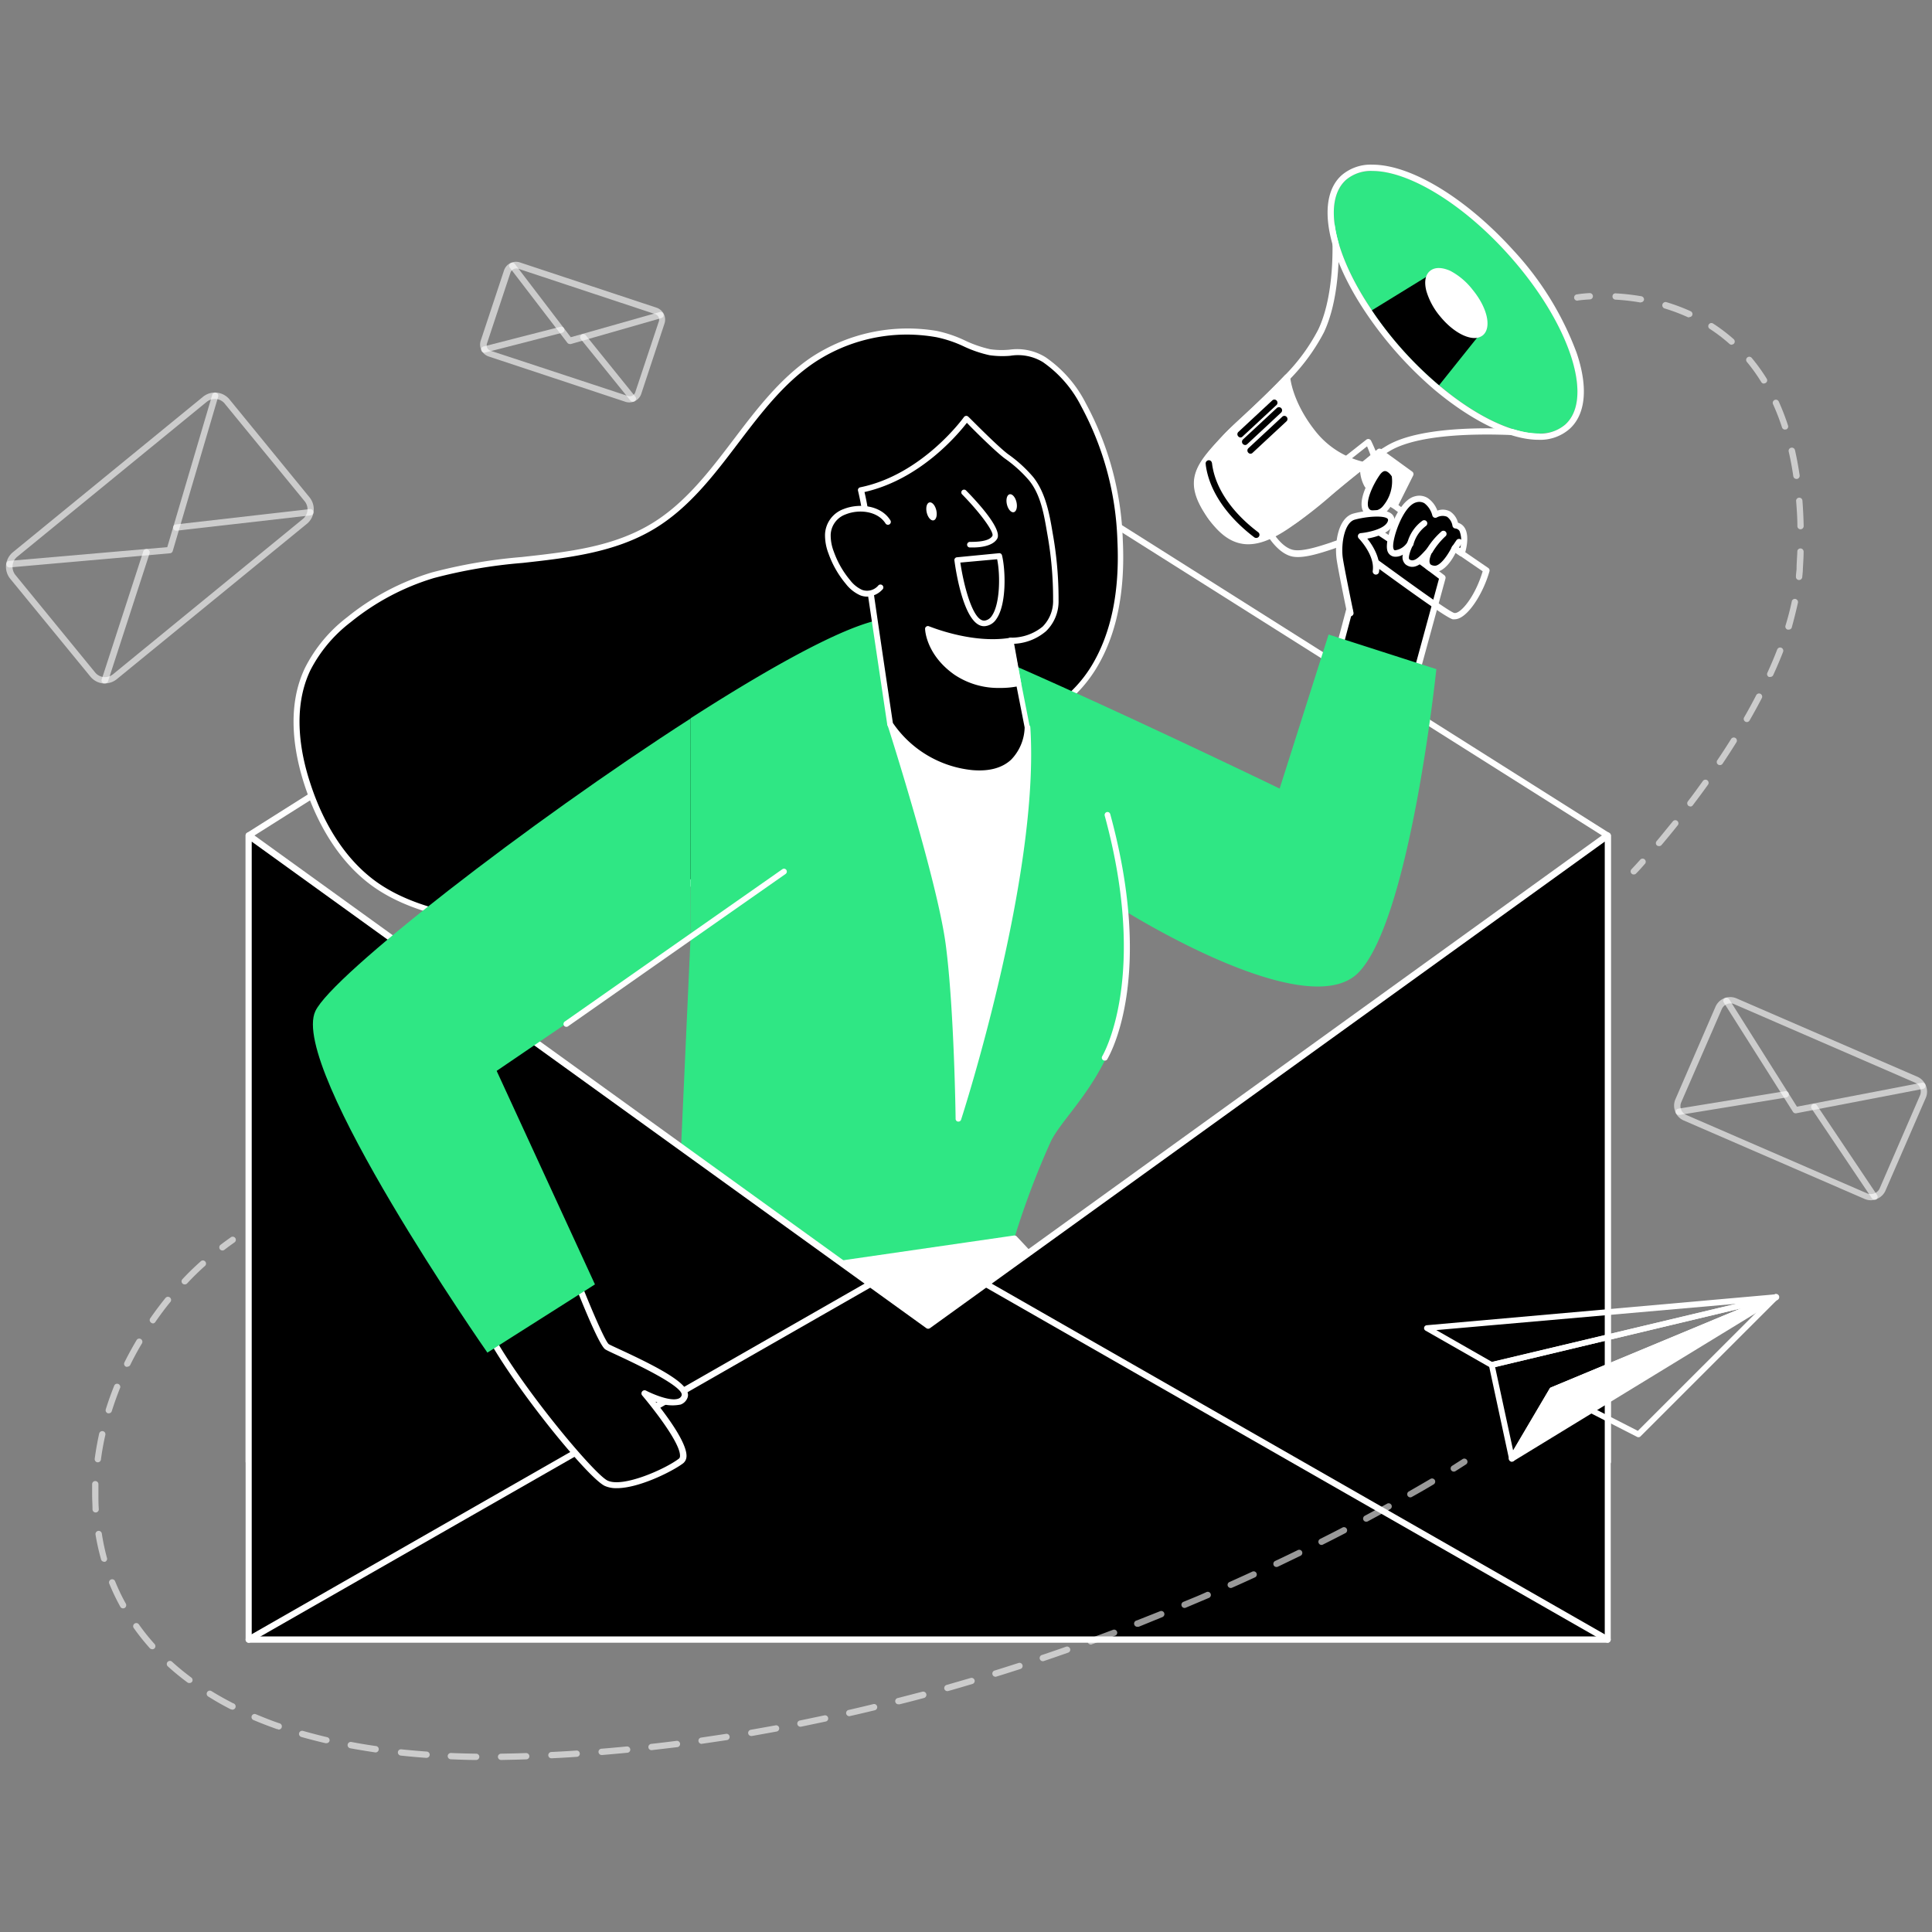 <svg width="296" height="296" fill="none" xmlns="http://www.w3.org/2000/svg"><rect width="100%" height="100%" fill="#808080" stroke="none"/><path d="M246.297 224.435H38.113a.484.484 0 0 1-.482-.482v-95.954a.466.466 0 0 1 .222-.405l104.092-65.728a.49.49 0 0 1 .511 0l104.13 65.776a.465.465 0 0 1 .231.405v95.954a.48.48 0 0 1-.52.434Zm-207.73-.964h207.296v-95.203L142.205 62.83 38.566 128.268v95.203Z" fill="#fff"/><path d="M167.563 102.168c3.461-5.717 4.339-12.669 4.02-19.34a47.126 47.126 0 0 0-5.621-20.875 18.847 18.847 0 0 0-6.016-6.904c-3.124-1.928-5.255-.626-8.311-1.147-2.584-.443-5.284-2.285-8.148-2.757a26.456 26.456 0 0 0-18.994 3.972c-9.796 6.624-14.318 19.283-24.441 25.435-9.922 5.997-22.62 4.194-33.746 7.51a37.603 37.603 0 0 0-12.882 6.808 22.472 22.472 0 0 0-6.305 7.53c-2.613 5.457-1.929 11.956 0 17.712 1.928 5.92 5.187 11.57 10.24 15.243 4.232 3.057 9.429 4.464 14.568 5.39 6.99 1.263 14.23 1.735 21.211.222a30.914 30.914 0 0 0 13.952-6.788c1.716-1.533 2.661-3.625 4.262-5.149 2.208-2.092 5.65-3.374 8.234-4.975 4.04-2.516 8.089-5.197 12.698-6.392 11.705-3.047 28.221-3.876 35.279-15.495Z" fill="#000"/><path d="M83.815 142.394a67.62 67.62 0 0 1-11.994-1.177c-4.455-.8-10.153-2.15-14.752-5.457-4.6-3.307-8.176-8.677-10.394-15.427-1.581-4.82-2.892-11.926.068-18.039a22.55 22.55 0 0 1 6.421-7.714 37.98 37.98 0 0 1 13.026-6.884 78.817 78.817 0 0 1 13.72-2.352c7.193-.791 13.99-1.543 19.91-5.12 5.168-3.124 8.938-8.1 12.592-12.91 3.462-4.56 7.048-9.276 11.831-12.534a26.89 26.89 0 0 1 19.283-4.079c1.535.325 3.025.836 4.435 1.523 1.201.562 2.458.992 3.751 1.283.977.137 1.967.16 2.95.067a8.253 8.253 0 0 1 5.515 1.148 18.981 18.981 0 0 1 6.171 7.048 47.252 47.252 0 0 1 5.679 21.077c.376 7.906-.964 14.462-4.088 19.582-5.785 9.468-17.625 11.888-28.096 14.028-2.642.54-5.13 1.042-7.453 1.649-4.156 1.07-7.916 3.423-11.57 5.698l-.964.627a58.076 58.076 0 0 1-2.941 1.62 22.804 22.804 0 0 0-5.216 3.307 16.463 16.463 0 0 0-1.929 2.381 16.1 16.1 0 0 1-2.333 2.777 31.17 31.17 0 0 1-14.212 6.962c-3.094.645-6.25.952-9.41.916Zm55.276-91.134a25.638 25.638 0 0 0-14.347 4.3c-4.676 3.153-8.205 7.81-11.628 12.313-3.702 4.879-7.53 9.93-12.843 13.132-6.084 3.683-13.295 4.474-20.247 5.245a77.215 77.215 0 0 0-13.556 2.314 37.178 37.178 0 0 0-12.727 6.75 21.81 21.81 0 0 0-6.19 7.375c-2.796 5.843-1.553 12.679 0 17.355 2.16 6.643 5.64 11.83 10.066 15.022 4.425 3.191 10.037 4.531 14.395 5.322 8.118 1.456 14.983 1.533 21.009.222a30.286 30.286 0 0 0 13.807-6.749 15.495 15.495 0 0 0 2.208-2.633 16.893 16.893 0 0 1 2.053-2.506 23.475 23.475 0 0 1 5.419-3.452c1.032-.53 1.996-1.032 2.892-1.581l1.022-.637c3.693-2.304 7.511-4.695 11.802-5.785 2.353-.607 4.821-1.118 7.492-1.658 10.307-2.092 21.973-4.474 27.527-13.614 2.988-4.937 4.319-11.358 3.953-19.09a46.281 46.281 0 0 0-5.564-20.682 18.238 18.238 0 0 0-5.862-6.75 7.317 7.317 0 0 0-5.004-.963c-1.051.089-2.108.06-3.153-.087a18.426 18.426 0 0 1-3.933-1.34 18.628 18.628 0 0 0-4.204-1.418 26.148 26.148 0 0 0-4.387-.405Z" fill="#fff"/><path d="m206.901 92.72-5.072 19.09 12.216 2.179 6.962-25.502s-10.857-8.311-12.535-8.37c-1.677-.057-1.571 12.603-1.571 12.603Z" fill="#000"/><path d="M214.045 114.471h-.086l-12.197-2.15a.468.468 0 0 1-.322-.214.465.465 0 0 1-.054-.384l5.033-19.003c0-2.044 0-11.416 1.427-12.795a.824.824 0 0 1 .636-.26c1.726.057 10.963 7.067 12.804 8.465a.49.49 0 0 1 .174.511l-6.971 25.502a.473.473 0 0 1-.444.328Zm-11.57-3.018 11.243 1.987 6.749-24.77c-5.216-3.972-11.059-8.041-11.985-8.07-.684.511-1.109 6.75-1.07 12.149a.525.525 0 0 1 0 .125l-4.937 18.579Z" fill="#fff"/><path d="M222.868 94.88c-.1.009-.2.009-.299 0-.868-.213-5.419-3.443-12.988-8.967-1.706-1.254-3.191-2.324-3.374-2.44-.184-.115-1.157.347-1.929.617-2.015.666-4.772 1.581-6.45 1.138-2.68-.713-4.454-4.6-4.532-4.763a.462.462 0 0 1 .135-.569l15.9-12.534a.498.498 0 0 1 .385-.096.522.522 0 0 1 .328.221 26.138 26.138 0 0 1 1.928 5.37c.29 1.3.737 2.56 1.331 3.751.636.704 9.14 6.605 14.704 10.404a.465.465 0 0 1 .192.52c-.993 3.51-3.451 7.347-5.331 7.347Zm-16.594-12.37a.798.798 0 0 1 .395.086c.203.106 1.215.848 3.481 2.497 3.857 2.786 11.734 8.572 12.64 8.813.907.24 3.201-2.42 4.368-6.383-2.343-1.591-13.72-9.382-14.588-10.355-.492-.54-.906-1.929-1.552-4.127a33.956 33.956 0 0 0-1.572-4.657l-15.147 11.985c.473.906 1.929 3.403 3.732 3.856 1.407.367 4.117-.53 5.9-1.118a9.276 9.276 0 0 1 2.343-.598Z" fill="#fff"/><path d="M208.877 71.248a5.18 5.18 0 0 0 .55 2.96c.781 1.398 4.242 3.258 4.242 3.258l2.411-4.82-4.725-3.414-2.478 2.016Z" fill="#fff"/><path d="M213.669 77.948a.442.442 0 0 1-.221-.057c-.376-.193-3.616-1.977-4.436-3.452a5.663 5.663 0 0 1-.607-3.259.463.463 0 0 1 .164-.299l2.478-2.044a.481.481 0 0 1 .598 0l4.714 3.413a.48.48 0 0 1 .155.598l-2.411 4.82a.47.47 0 0 1-.289.242.374.374 0 0 1-.145.038Zm-4.329-6.44a4.674 4.674 0 0 0 .511 2.468c.502.964 2.497 2.189 3.616 2.835l1.996-4.03-4.088-2.96-2.035 1.687Z" fill="#fff"/><path d="M223.996 84.765s1.263-3.982-.965-4.261a2.045 2.045 0 0 0-2.089-1.926 2.046 2.046 0 0 0-.996.286s-.713-2.96-3.047-2.362c-2.333.598-4.184 6.18-3.856 7.588.327 1.408 2.14.55 3.056-.771 0 0-1.186 2.198-.395 2.777 1.157.848 2.372-.656 3.355-1.755 0 0-1.456 2.574.685 2.806 1.648.183 3.181-3.144 3.181-3.144l1.071.762Z" fill="#000"/><path d="M219.83 87.638h-.183a1.6 1.6 0 0 1-1.6-1.59c-.801.703-1.726 1.147-2.681.443a1.487 1.487 0 0 1-.434-1.514c-.416.261-.911.367-1.398.3a1.269 1.269 0 0 1-1.012-1.071c-.357-1.63 1.562-7.472 4.223-8.157a2.48 2.48 0 0 1 1.986.25 3.95 3.95 0 0 1 1.485 1.93 2.43 2.43 0 0 1 1.928.115 2.89 2.89 0 0 1 1.234 1.745c.42.121.78.392 1.013.762.858 1.34.116 3.78 0 4.059a.462.462 0 0 1-.299.308.493.493 0 0 1-.434-.058l-.656-.453c-.462.984-1.696 2.931-3.172 2.931Zm-.819-3.78a.453.453 0 0 1 .289.097.492.492 0 0 1 .135.627c-.212.376-.578 1.302-.347 1.755 0 .067.135.28.665.337.964.106 2.237-1.928 2.69-2.892a.489.489 0 0 1 .519-.274c.07.011.137.04.195.08l.54.377a4.061 4.061 0 0 0-.087-2.613.878.878 0 0 0-.665-.386.489.489 0 0 1-.415-.414 2.115 2.115 0 0 0-.829-1.379 1.823 1.823 0 0 0-1.591.116.494.494 0 0 1-.405 0 .505.505 0 0 1-.26-.319 3.396 3.396 0 0 0-1.215-1.87 1.564 1.564 0 0 0-1.244-.135c-2.054.52-3.779 5.785-3.519 7.01.067.299.193.327.26.337a2.65 2.65 0 0 0 1.929-1.282.48.48 0 0 1 .645-.135.491.491 0 0 1 .174.636c-.492.964-.762 2.005-.54 2.17.675.491 1.475-.3 2.517-1.456l.202-.232a.488.488 0 0 1 .357-.154Z" fill="#fff"/><path d="M213.689 72.82s-1.321-2.296-2.71-.28c-1.388 2.015-3.056 5.784-.742 6.19 2.314.404 4.049-3.915 3.452-5.91Z" fill="#000"/><path d="M210.536 79.221c-.125.01-.251.01-.376 0a1.735 1.735 0 0 1-1.389-1.041c-.675-1.61.82-4.474 1.813-5.9a1.994 1.994 0 0 1 1.678-1.042c1.06.048 1.764 1.224 1.841 1.35l.048.106a6.737 6.737 0 0 1-1.494 5.447 2.903 2.903 0 0 1-2.121 1.08Zm1.658-7.048c-.318 0-.627.338-.819.617-1.167 1.688-2.122 4.011-1.717 4.985a.783.783 0 0 0 .656.463 1.866 1.866 0 0 0 1.62-.762 5.85 5.85 0 0 0 1.301-4.483c-.154-.251-.588-.8-1.022-.82h-.019Z" fill="#fff"/><path d="M206.891 94.012s-1.523-7.28-1.668-8.582c-.241-2.208.28-5.66 2.218-6.2s6.373-1.05 5.64.897c-.665 1.775-4.551 2.112-4.551 2.112s2.681 2.7 2.276 5.39" fill="#000"/><path d="M206.891 94.494a.48.48 0 0 1-.472-.376c-.058-.3-1.524-7.328-1.668-8.678-.251-2.256.231-6.064 2.564-6.75 1.215-.337 4.927-1.03 6.017.155a1.256 1.256 0 0 1 .202 1.37c-.549 1.484-2.767 2.072-4.049 2.304.81 1.022 2.111 3.037 1.793 5.1a.477.477 0 0 1-.192.32.494.494 0 0 1-.362.09.484.484 0 0 1-.401-.364.506.506 0 0 1-.009-.19c.366-2.42-2.111-4.956-2.131-4.976a.503.503 0 0 1-.115-.511.479.479 0 0 1 .414-.308c.964-.087 3.683-.579 4.136-1.803.106-.26 0-.338 0-.376-.511-.569-3.181-.395-5.052.115-1.571.434-2.092 3.578-1.861 5.68.145 1.263 1.649 8.475 1.659 8.542a.482.482 0 0 1-.067.365.474.474 0 0 1-.309.204l-.097.087ZM191.291 82.779a6.75 6.75 0 0 1-1.543-.164 8.235 8.235 0 0 1-5.206-4.088c-3.114-5.052-1.196-7.492 2.757-11.734.83-.887 2.025-2.005 3.414-3.288 1.928-1.793 4.097-3.856 6.132-5.997a29.015 29.015 0 0 0 5.119-7.01c2.893-6.074 2.093-15.523 2.083-15.619a.489.489 0 0 1 .572-.52.47.47 0 0 1 .257.144L235.73 66.07a.488.488 0 0 1 .086.54.487.487 0 0 1-.482.28c-.164 0-15.986-1.534-22.33 2.16a41.295 41.295 0 0 0-4.666 3.239 136.098 136.098 0 0 0-4.233 3.49 65.523 65.523 0 0 1-5.303 4.223c-2.796 1.851-5.303 2.777-7.511 2.777Zm13.797-46.685c.116 2.892.106 9.815-2.246 14.82a30.309 30.309 0 0 1-5.294 7.25c-2.053 2.208-4.242 4.242-6.18 6.045-1.369 1.273-2.565 2.382-3.365 3.24-3.856 4.097-5.399 6.103-2.642 10.606a7.376 7.376 0 0 0 4.59 3.663c2.295.502 5.081-.337 8.292-2.487a62.14 62.14 0 0 0 5.216-4.146c1.379-1.157 2.796-2.362 4.261-3.51a42.685 42.685 0 0 1 4.821-3.326c5.583-3.25 17.616-2.69 21.607-2.391l-29.06-29.764Z" fill="#fff"/><path d="M208.877 71.248c-3.557 2.786-7.858 6.479-10.364 8.35-5.728 4.28-9.353 4.733-13.094-.56-3.857-5.438-1.677-7.713 2.237-11.917 1.928-2.073 6.016-5.496 9.536-9.285 0 0 .221 3.943 4.146 8.755a13.67 13.67 0 0 0 7.539 4.657Z" fill="#fff"/><path d="M191.252 83.386a5.329 5.329 0 0 1-.887-.067c-1.928-.299-3.625-1.572-5.341-4.001-4.059-5.737-1.687-8.273 2.227-12.477.877-.964 2.073-2.053 3.461-3.336 1.929-1.793 4.098-3.856 6.133-5.997a.46.46 0 0 1 .511-.125.48.48 0 0 1 .318.424s.279 3.857 4.04 8.475a13.304 13.304 0 0 0 7.25 4.493.5.5 0 0 1 .386.357.533.533 0 0 1-.018.274.528.528 0 0 1-.156.227c-1.639 1.282-3.423 2.748-5.158 4.165-1.986 1.63-3.857 3.172-5.216 4.185-3.076 2.323-5.486 3.403-7.55 3.403Zm5.612-24.5c-1.842 1.93-3.77 3.723-5.496 5.323-1.369 1.273-2.565 2.382-3.365 3.24-3.857 4.155-5.785 6.209-2.189 11.31 1.553 2.198 3.047 3.345 4.696 3.605 1.996.309 4.368-.655 7.713-3.153 1.34-.964 3.211-2.535 5.188-4.155a377.339 377.339 0 0 1 4.396-3.577 14.326 14.326 0 0 1-6.845-4.59 19.273 19.273 0 0 1-4.098-8.002Z" fill="#fff"/><path d="M239.818 65.048c-3.597 3.23-11.57.54-19.332-6.026a55.582 55.582 0 0 1-5.592-5.438 55.842 55.842 0 0 1-4.705-6.045c-5.785-8.504-7.588-16.738-3.963-19.988 4.474-4.02 15.639 1.11 24.924 11.464 9.285 10.356 13.161 22.003 8.668 26.033Z" fill="#2FE784"/><path d="M210.266 26.192c5.467 0 13.72 4.879 20.855 12.833 9.294 10.355 13.19 22.002 8.677 26.033a5.908 5.908 0 0 1-4.068 1.369c-4.079 0-9.7-2.71-15.263-7.396a55.572 55.572 0 0 1-5.592-5.437 55.755 55.755 0 0 1-4.686-6.055c-5.785-8.504-7.588-16.738-3.963-19.988a5.92 5.92 0 0 1 4.04-1.36Zm0-.964a6.826 6.826 0 0 0-4.715 1.62c-3.924 3.519-2.391 12.052 3.809 21.211a58.526 58.526 0 0 0 10.47 11.705c5.785 4.821 11.57 7.617 15.88 7.617a6.829 6.829 0 0 0 4.754-1.658c2.478-2.218 2.892-6.364 1.089-11.667a47.235 47.235 0 0 0-9.709-15.725c-7.193-7.945-15.639-13.103-21.578-13.103Z" fill="#fff"/><path d="m226.898 51-6.412 8.022a55.56 55.56 0 0 1-5.592-5.438 55.841 55.841 0 0 1-4.705-6.045l9.275-5.699 7.434 9.16Z" fill="#000"/><path d="M226.908 51.014c1.173-.964.447-3.786-1.622-6.304-2.068-2.519-4.696-3.779-5.868-2.816-1.173.964-.447 3.786 1.622 6.304 2.068 2.518 4.696 3.779 5.868 2.816Z" fill="#fff"/><path d="M225.914 51.79c-1.513 0-3.557-1.224-5.264-3.306a10.759 10.759 0 0 1-2.121-3.915c-.357-1.388-.155-2.478.569-3.066.723-.588 1.822-.579 3.114 0a10.601 10.601 0 0 1 3.403 2.883c2.276 2.767 2.96 5.833 1.562 6.99a2.031 2.031 0 0 1-1.263.415Zm-5.505-9.757a1.081 1.081 0 0 0-.704.212c-.405.338-.492 1.1-.241 2.083a9.64 9.64 0 0 0 1.928 3.548c2.025 2.468 4.358 3.433 5.188 2.748.829-.685.337-3.163-1.688-5.63a9.79 9.79 0 0 0-3.133-2.585 3.378 3.378 0 0 0-1.35-.376ZM219.011 84.823a.452.452 0 0 1-.241-.067.464.464 0 0 1-.226-.292.474.474 0 0 1 .052-.364 11.647 11.647 0 0 1 2.199-2.632.475.475 0 0 1 .364-.15.477.477 0 0 1 .355.17.48.48 0 0 1 .038.568.483.483 0 0 1-.14.145 11.274 11.274 0 0 0-1.929 2.39.489.489 0 0 1-.472.232ZM216.051 83.801h-.077a.489.489 0 0 1-.306-.207.48.48 0 0 1-.07-.362 6.137 6.137 0 0 1 2.304-3.432.48.48 0 0 1 .767.454.487.487 0 0 1-.188.317 5.236 5.236 0 0 0-1.929 2.844.495.495 0 0 1-.501.386ZM222.877 84.486a.48.48 0 0 1-.463-.59.477.477 0 0 1 .077-.172l.656-.964a.501.501 0 0 1 .675-.116.494.494 0 0 1 .116.675l-.666.964a.456.456 0 0 1-.395.203Z" fill="#fff"/><path d="M192.448 82.413a.473.473 0 0 1-.289-.097c-4.262-3.24-6.904-7.173-7.424-11.069v-.106a.48.48 0 0 1 .212-.55.468.468 0 0 1 .538.015.485.485 0 0 1 .127.14c.057.118.09.246.096.376.492 3.645 2.989 7.347 7.058 10.423a.48.48 0 0 1-.299.868h-.019ZM190.066 67.025a.462.462 0 0 1-.347-.164.482.482 0 0 1-.141-.338.478.478 0 0 1 .141-.337l5.188-4.821a.46.46 0 0 1 .521-.108c.058.025.11.062.154.108a.478.478 0 0 1 .104.52.478.478 0 0 1-.104.155l-5.188 4.82a.45.45 0 0 1-.328.165ZM190.78 68.181a.522.522 0 0 1-.357-.154.49.49 0 0 1 0-.684l5.187-4.821a.485.485 0 0 1 .675 0 .48.48 0 0 1 0 .684l-5.177 4.821a.512.512 0 0 1-.328.154ZM191.6 69.512a.444.444 0 0 1-.348-.154.478.478 0 0 1 0-.675l5.188-4.821a.46.46 0 0 1 .521-.108c.058.025.11.062.154.108a.478.478 0 0 1 .104.52.478.478 0 0 1-.104.155l-5.188 4.82a.452.452 0 0 1-.327.155Z" fill="#000"/><path d="m105.788 143.878-2.42 53.435s33.023.395 52.017-7.54a125.052 125.052 0 0 1 5.631-14.935c2.786-5.631 14.752-13.932 10.992-35.491 0 0 28.192 17.837 36.137 9.642 7.944-8.196 11.917-46.473 11.917-46.473l-16.507-5.303-7.501 23.603s-47.572-23.015-58.66-25.927c-4.117-1.08-16.912 5.727-31.577 15.147" fill="#2FE784"/><path d="M136.372 110.913s7.646 23.758 8.957 33.814c1.311 10.056 1.504 26.678 1.504 26.678s12.1-37.062 10.606-59.952l-21.067-.54Z" fill="#fff"/><path d="M146.833 171.839h-.058a.42.42 0 0 1-.366-.414c0-.164-.212-16.719-1.504-26.631-1.292-9.911-8.861-33.504-8.938-33.746a.42.42 0 0 1-.012-.199.415.415 0 0 1 .079-.184.415.415 0 0 1 .153-.129.425.425 0 0 1 .195-.047l21.057.54a.416.416 0 0 1 .415.396c1.494 22.706-10.491 59.778-10.606 60.115a.426.426 0 0 1-.415.299Zm-9.873-60.482c1.167 3.683 7.607 24.201 8.793 33.312.964 7.578 1.34 19.004 1.456 24.104 2.632-8.677 10.943-37.766 9.825-56.886l-20.074-.53ZM97.853 225.678h91.124l-33.563-35.905-52.017 7.54s-6.228 14.096-5.64 23.988c.038 1.167.067 2.661.096 4.377Z" fill="#fff"/><path d="M188.977 226.161H97.853a.467.467 0 0 1-.482-.473c0-1.62-.058-3.172-.125-4.358-.588-9.902 5.419-23.632 5.679-24.22a.494.494 0 0 1 .366-.279l52.065-7.54a.504.504 0 0 1 .425.154l33.562 35.906a.477.477 0 0 1 .088.522.48.48 0 0 1-.444.288h-.01Zm-90.632-.965h89.514l-32.628-34.912-51.506 7.462c-.819 1.929-6.036 14.569-5.496 23.526.049 1.09.116 2.468.116 3.924Z" fill="#fff"/><path d="m154.816 98.138 2.613 13.315s.068 7.714-8.475 6.971a17.043 17.043 0 0 1-12.582-7.511l-3.461-23.255a42.086 42.086 0 0 0-1.023-12.621c9.825-2.035 16.17-10.934 16.17-10.934s4.348 4.435 6.122 5.785a20.256 20.256 0 0 1 3.857 3.442c1.861 2.305 2.41 5.525 2.892 8.37.607 3.375.907 6.799.897 10.229-.154 6.508-7.01 6.21-7.01 6.21Z" fill="#000"/><path d="M150.063 118.916h-1.147a17.351 17.351 0 0 1-12.92-7.713.573.573 0 0 1-.058-.164s-3.452-23.14-3.461-23.256a5.832 5.832 0 0 1 0-1.167 39.144 39.144 0 0 0-1.022-11.435.392.392 0 0 1 .057-.328.449.449 0 0 1 .28-.192c9.536-1.929 15.832-10.674 15.89-10.76a.444.444 0 0 1 .327-.184.416.416 0 0 1 .348.135c.048 0 4.348 4.426 6.083 5.727a20.71 20.71 0 0 1 3.857 3.51c1.928 2.43 2.517 5.785 2.979 8.572.614 3.4.917 6.85.907 10.306a6.358 6.358 0 0 1-1.929 4.744 8.096 8.096 0 0 1-4.984 1.928l2.516 12.795a8.12 8.12 0 0 1-2.352 5.669 7.717 7.717 0 0 1-5.371 1.813Zm-13.267-8.157a16.753 16.753 0 0 0 12.197 7.231c2.545.213 4.531-.318 5.91-1.59a7.352 7.352 0 0 0 2.083-4.947l-2.603-13.228a.49.49 0 0 1 .096-.376.413.413 0 0 1 .357-.154 7.53 7.53 0 0 0 4.898-1.688 5.567 5.567 0 0 0 1.61-4.107 56.202 56.202 0 0 0-.897-10.153c-.472-2.767-.964-5.92-2.796-8.157a20.125 20.125 0 0 0-3.731-3.365c-1.504-1.128-4.734-4.348-5.785-5.447-1.379 1.784-7.154 8.677-15.687 10.606a39.144 39.144 0 0 1 .964 11.232 5.97 5.97 0 0 0 0 .965s-.039.24 3.384 23.178Z" fill="#fff"/><path d="M155.983 104.695s-5.361 1.263-9.526-1.678-4.339-6.672-4.339-6.672 6.595 2.806 12.698 1.793l1.167 6.557Z" fill="#fff"/><path d="M153.177 105.398a12.039 12.039 0 0 1-6.961-2.034c-4.29-3.027-4.483-6.788-4.483-7a.396.396 0 0 1 .183-.366.404.404 0 0 1 .405-.048c.067 0 6.566 2.748 12.467 1.764a.423.423 0 0 1 .482.347l1.176 6.556a.427.427 0 0 1-.328.492c-.966.206-1.953.303-2.941.289Zm-10.48-8.388a9.702 9.702 0 0 0 4.04 5.66c3.326 2.352 7.511 1.928 8.793 1.687l-1.022-5.737c-4.966.685-10.018-.935-11.811-1.61Z" fill="#fff"/><path d="M147.701 75.432s5.505 5.592 4.695 6.894c-.81 1.301-3.798 1.118-3.798 1.118" fill="#000"/><path d="M149.06 83.878h-.491a.426.426 0 0 1-.252-.748.434.434 0 0 1 .309-.11c.762 0 2.893 0 3.414-.906.327-.54-1.832-3.52-4.638-6.374a.43.43 0 0 1 .005-.602.427.427 0 0 1 .602.005c1.726 1.754 5.641 5.987 4.754 7.424-.733 1.167-2.748 1.311-3.703 1.311ZM155.317 78.473c.404-.093.591-.783.416-1.54-.175-.758-.645-1.297-1.05-1.203-.405.093-.591.783-.416 1.54.175.758.645 1.297 1.05 1.203ZM143.033 79.721c.405-.093.591-.783.416-1.54-.175-.758-.645-1.296-1.05-1.203-.405.094-.591.784-.416 1.541.175.758.645 1.296 1.05 1.202Z" fill="#fff"/><path d="M136.063 79.983c-1.34-2.17-4.473-2.468-6.662-1.591a3.854 3.854 0 0 0-2.555 3.49 7.176 7.176 0 0 0 .501 2.767 14.568 14.568 0 0 0 2.584 4.522 5.209 5.209 0 0 0 2.015 1.62 2.673 2.673 0 0 0 2.893-.752" fill="#000"/><path d="M132.853 91.408c-.363 0-.723-.069-1.061-.202a5.78 5.78 0 0 1-2.198-1.745 15.125 15.125 0 0 1-2.661-4.657 7.73 7.73 0 0 1-.531-2.95 4.305 4.305 0 0 1 2.835-3.857c2.41-.964 5.785-.579 7.202 1.764a.44.44 0 0 1 .028.319.44.44 0 0 1-.508.313.447.447 0 0 1-.272-.169c-1.205-1.928-4.049-2.246-6.122-1.417a3.454 3.454 0 0 0-2.295 3.095c-.013.89.148 1.774.473 2.603a14.181 14.181 0 0 0 2.506 4.387 4.819 4.819 0 0 0 1.842 1.485 2.257 2.257 0 0 0 2.449-.646.438.438 0 0 1 .321-.175.445.445 0 0 1 .426.648.462.462 0 0 1-.12.144 3.314 3.314 0 0 1-2.314 1.06Z" fill="#fff"/><path d="m153.1 85.18-6.45.626s1.34 9.97 4.242 9.7c2.902-.27 2.912-7.472 2.208-10.326Z" fill="#000"/><path d="M150.767 95.94c-3.037 0-4.32-8.37-4.541-10.076a.372.372 0 0 1 .086-.318.39.39 0 0 1 .29-.164l6.46-.627a.423.423 0 0 1 .453.319c.549 2.217.733 7.53-.868 9.776a2.349 2.349 0 0 1-1.716 1.08l-.164.01Zm-3.635-9.748c.54 3.645 1.928 8.89 3.635 8.89h.087a1.54 1.54 0 0 0 1.099-.723c1.263-1.784 1.321-6.248.819-8.678l-5.64.511ZM169.24 162.487a.43.43 0 0 1-.379-.225.44.44 0 0 1-.054-.222.443.443 0 0 1 .067-.218c.068-.126 7.154-12.043.376-36.861a.455.455 0 0 1 .309-.54.429.429 0 0 1 .335.041.448.448 0 0 1 .205.268c6.893 25.223-.174 37.063-.483 37.603a.417.417 0 0 1-.376.154Z" fill="#fff"/><path d="m38.113 127.999 104.092 75.099 104.092-75.099V251.2H38.113V127.999Z" fill="#000"/><path d="M246.297 251.682H38.113a.484.484 0 0 1-.482-.482V127.999a.466.466 0 0 1 .26-.425.473.473 0 0 1 .502 0l103.812 74.887 103.803-74.887a.472.472 0 0 1 .501 0 .47.47 0 0 1 .27.425V251.2a.494.494 0 0 1-.482.482Zm-207.73-.964h207.296V128.943l-103.378 74.54a.479.479 0 0 1-.569 0l-103.35-74.54v121.775Z" fill="#fff"/><path d="M38.113 251.682a.486.486 0 0 1-.424-.25.493.493 0 0 1 .183-.656l95.241-54.485a.481.481 0 0 1 .656.183.481.481 0 0 1 .052.364.479.479 0 0 1-.226.292l-95.25 54.485a.496.496 0 0 1-.232.067ZM246.297 251.682a.535.535 0 0 1-.241-.067l-95.241-54.486a.48.48 0 0 1 .108-.879.493.493 0 0 1 .365.041l95.24 54.485a.481.481 0 0 1 .183.655.466.466 0 0 1-.414.251Z" fill="#fff"/><path d="M87.74 194.69s4.213 10.972 5.206 11.57c.993.598 12.727 5.4 11.888 7.646-.839 2.247-6.123-.492-6.123-.492s7.608 8.803 5.602 10.356c-2.005 1.552-8.754 4.705-11.464 3.422-2.709-1.282-16.217-18.02-19.08-25.29" fill="#000"/><path d="M94.488 228.002a4.315 4.315 0 0 1-1.832-.347c-2.892-1.379-16.487-18.319-19.331-25.55a.488.488 0 0 1 .28-.627.477.477 0 0 1 .37.01.488.488 0 0 1 .256.27c2.893 7.414 16.487 23.911 18.83 25.068s8.929-1.774 10.973-3.365a.454.454 0 0 0 .144-.318c.183-1.929-4.146-7.395-5.785-9.343a.483.483 0 0 1 .265-.787.484.484 0 0 1 .323.045c.965.501 3.722 1.697 4.956 1.224a.783.783 0 0 0 .492-.482c.231-.627-1.292-2.198-9.883-6.18-1.041-.482-1.59-.743-1.813-.887-1.04-.666-4.396-9.227-5.399-11.831a.482.482 0 1 1 .897-.347c2.005 5.216 4.435 10.895 5.033 11.377.164.106.868.434 1.687.81 6.923 3.201 11.069 5.564 10.384 7.395a1.765 1.765 0 0 1-1.051 1.051c-1.3.266-2.651.11-3.856-.443 1.86 2.324 4.936 6.498 4.743 8.485a1.395 1.395 0 0 1-.511.964c-1.591 1.205-6.72 3.808-10.172 3.808Z" fill="#fff"/><path d="M105.817 110.075c-24.798 15.928-54.957 39.367-57.503 44.843-4.069 8.678 26.36 52.316 26.36 52.316l16.478-10.452-15.06-32.714 29.696-20.199" fill="#2FE784"/><path d="M86.775 157.319a.434.434 0 0 1-.437-.513.451.451 0 0 1 .177-.287l33.341-23.343a.434.434 0 0 1 .685.265.443.443 0 0 1-.184.458l-33.331 23.343a.403.403 0 0 1-.251.077ZM231.641 223.471l40.409-24.731L237.812 213l-6.171 10.471Z" fill="#fff"/><path d="M231.641 223.953a.48.48 0 0 1-.337-.145.478.478 0 0 1-.077-.588l6.171-10.461a.45.45 0 0 1 .221-.203l34.277-14.26a.48.48 0 0 1 .433.858l-40.437 24.693a.578.578 0 0 1-.251.106Zm6.499-10.606-5.1 8.677 33.447-20.469-28.347 11.792Z" fill="#fff"/><path d="M251.021 220.192a.387.387 0 0 1-.202-.048l-13.209-6.749a.423.423 0 0 1-.241-.405.454.454 0 0 1 .08-.235.455.455 0 0 1 .19-.16l34.257-14.26a.446.446 0 0 1 .53.164.423.423 0 0 1-.058.549l-21.029 21.019a.4.4 0 0 1-.318.125Zm-12.168-7.144 12.081 6.171 19.226-19.216-31.307 13.045Z" fill="#fff"/><path d="M228.508 209.567a.415.415 0 0 1-.212-.058l-9.902-5.65a.442.442 0 0 1-.065-.709.442.442 0 0 1 .248-.11l53.396-4.734a.445.445 0 0 1 .472.366.447.447 0 0 1-.066.315.45.45 0 0 1-.262.187l-43.503 10.384-.106.009Zm-8.456-5.785 8.523 4.869 37.536-8.909-46.059 4.04Z" fill="#fff"/><path d="M231.641 223.914h-.067a.442.442 0 0 1-.366-.337l-3.086-14.347a.443.443 0 0 1 .056-.329.428.428 0 0 1 .272-.192l43.503-10.384a.438.438 0 0 1 .55.28.435.435 0 0 1-.28.549l-34.073 14.202-6.094 10.336a.426.426 0 0 1-.175.172.424.424 0 0 1-.24.05Zm-2.574-14.462 2.767 12.813 5.592-9.497a.498.498 0 0 1 .213-.183l29.175-12.148-37.747 9.015Z" fill="#fff"/><path d="M222.723 225.466a.483.483 0 0 1-.453-.35.48.48 0 0 1 .202-.537l1.61-1.031a.483.483 0 1 1 .531.81l-1.63 1.041a.514.514 0 0 1-.26.067ZM76.767 269.645a.493.493 0 0 1-.482-.482.482.482 0 0 1 .472-.483l2.295-.048 1.552-.048a.502.502 0 0 1 .502.463.482.482 0 0 1-.473.501l-1.552.048-2.304.049h-.01Zm-3.857 0c-1.311 0-2.603-.058-3.856-.106a.493.493 0 0 1-.463-.502.486.486 0 0 1 .155-.335.491.491 0 0 1 .347-.128c1.253.049 2.535.087 3.856.106a.48.48 0 0 1 .163.934.502.502 0 0 1-.192.031h-.01Zm11.57-.261a.475.475 0 0 1-.447-.64.475.475 0 0 1 .246-.276.483.483 0 0 1 .182-.048c1.282-.058 2.565-.135 3.857-.222a.48.48 0 0 1 .352.118.472.472 0 0 1 .159.336.475.475 0 0 1-.444.511c-1.282.086-2.565.163-3.857.221h-.048Zm-19.235-.067a118.534 118.534 0 0 1-3.857-.347.486.486 0 0 1-.251-.859.464.464 0 0 1 .358-.096c1.243.126 2.516.241 3.856.338a.48.48 0 0 1 .482.482.483.483 0 0 1-.482.482h-.106Zm26.93-.434a.484.484 0 0 1-.341-.823.484.484 0 0 1 .34-.141c1.283-.106 2.555-.222 3.857-.347a.497.497 0 0 1 .53.434.48.48 0 0 1-.434.53c-1.285.122-2.57.238-3.856.347h-.097Zm-34.595-.395h-.067a127.151 127.151 0 0 1-3.857-.637.495.495 0 0 1-.314-.206.49.49 0 0 1 .497-.758c1.224.232 2.497.444 3.78.627a.47.47 0 0 1 .316.191.484.484 0 0 1 .088.358.49.49 0 0 1-.462.425h.019Zm42.27-.347a.493.493 0 0 1-.35-.121.48.48 0 0 1-.041-.682.495.495 0 0 1 .332-.162c1.286-.141 2.571-.295 3.857-.462a.486.486 0 1 1 .125.964l-3.856.453-.068.01Zm7.645-.965a.487.487 0 0 1-.482-.414.486.486 0 0 1 .092-.362.476.476 0 0 1 .323-.188l3.798-.569a.476.476 0 0 1 .546.585.481.481 0 0 1-.391.37l-3.857.569-.029.009Zm-57.474-.096h-.116a89.226 89.226 0 0 1-3.75-.964.494.494 0 0 1-.328-.598.488.488 0 0 1 .23-.288.492.492 0 0 1 .367-.04c1.196.338 2.44.665 3.703.964a.478.478 0 0 1 .357.579.485.485 0 0 1-.482.337l.019.01Zm65.081-1.109a.468.468 0 0 1-.472-.395.49.49 0 0 1 .395-.559l3.789-.675a.463.463 0 0 1 .362.074.468.468 0 0 1 .198.311.484.484 0 0 1-.386.56l-3.799.684h-.087Zm-72.496-1.051a.444.444 0 0 1-.154 0 64.194 64.194 0 0 1-3.625-1.398.474.474 0 0 1-.258-.266.48.48 0 0 1 .634-.621c1.147.482 2.352.964 3.567 1.379a.489.489 0 1 1-.164.964v-.058Zm80.026-.366a.495.495 0 0 1-.472-.386.476.476 0 0 1 .07-.362.485.485 0 0 1 .306-.207l3.77-.79a.476.476 0 0 1 .362.07.481.481 0 0 1 .207.306.47.47 0 0 1-.367.569l-3.779.79-.097.01Zm7.54-1.62a.492.492 0 0 1-.535-.429.485.485 0 0 1 .429-.535c1.254-.289 2.497-.579 3.741-.887a.481.481 0 0 1 .579.357.486.486 0 0 1-.357.588c-1.244.299-2.488.597-3.751.877l-.106.029Zm-94.671-1.032a.518.518 0 0 1-.222-.057 42.697 42.697 0 0 1-3.385-1.929.47.47 0 0 1-.215-.3.485.485 0 0 1 .189-.505.46.46 0 0 1 .361-.084.47.47 0 0 1 .177.07c1.05.646 2.169 1.272 3.316 1.86a.499.499 0 0 1 .371.593.497.497 0 0 1-.593.372v-.02Zm102.201-.79a.484.484 0 0 1-.439-.782.48.48 0 0 1 .324-.182l3.721-.965a.509.509 0 0 1 .378.053.497.497 0 0 1-.127.912c-1.234.334-2.478.655-3.731.964a.274.274 0 0 1-.145 0h.019Zm7.444-2.015a.476.476 0 0 1-.463-.347.492.492 0 0 1 .337-.598l3.693-1.07a.485.485 0 0 1 .598.318c.019.06.026.124.019.188a.472.472 0 0 1-.347.409c-1.224.367-2.458.733-3.702 1.08a.324.324 0 0 1-.154.02h.019Zm-116.154-1.244a.466.466 0 0 1-.289-.097 39.815 39.815 0 0 1-3.008-2.468.48.48 0 0 1 0-.684.466.466 0 0 1 .337-.142.461.461 0 0 1 .338.142c.94.852 1.92 1.656 2.94 2.41a.483.483 0 0 1 .097.675.499.499 0 0 1-.415.164Zm123.52-.964a.468.468 0 0 1-.453-.338.48.48 0 0 1 .318-.607c1.234-.376 2.449-.772 3.664-1.157a.458.458 0 0 1 .187-.025.468.468 0 0 1 .42.333.48.48 0 0 1-.308.608c-1.215.395-2.44.781-3.683 1.166a.379.379 0 0 1-.145.029v-.009Zm7.337-2.382a.49.49 0 0 1-.559-.405.489.489 0 0 1 .405-.559 274.38 274.38 0 0 0 3.635-1.253.49.49 0 0 1 .645.482.48.48 0 0 1-.317.424c-1.205.424-2.42.848-3.654 1.263l-.155.048Zm-136.536-1.832a.494.494 0 0 1-.366-.164 34.702 34.702 0 0 1-2.43-3.046.484.484 0 0 1 .267-.786.49.49 0 0 1 .38.08c.055.039.1.089.134.146a32.764 32.764 0 0 0 2.372 2.96.493.493 0 0 1 0 .685.487.487 0 0 1-.357.135v-.01Zm143.806-.713a.507.507 0 0 1-.453-.318.486.486 0 0 1 .017-.369.477.477 0 0 1 .272-.248c1.225-.444 2.42-.897 3.616-1.341a.486.486 0 0 1 .569.298.484.484 0 0 1-.232.599c-1.195.453-2.4.897-3.625 1.34a.308.308 0 0 1-.164.048v-.009Zm7.212-2.729a.491.491 0 0 1-.569-.395.491.491 0 0 1 .396-.569l3.577-1.417a.481.481 0 0 1 .626.631.492.492 0 0 1-.26.265l-3.587 1.466a.599.599 0 0 1-.183.029v-.01Zm-155.472-2.815a.478.478 0 0 1-.424-.251 33.592 33.592 0 0 1-1.688-3.519.485.485 0 1 1 .897-.366 30.084 30.084 0 0 0 1.64 3.422.492.492 0 0 1-.194.656.518.518 0 0 1-.231.058Zm162.626-.068a.461.461 0 0 1-.443-.299.478.478 0 0 1 .251-.626c1.205-.502 2.391-.964 3.548-1.504a.48.48 0 0 1 .636.25.484.484 0 0 1-.251.637l-3.557 1.504a.416.416 0 0 1-.184.038Zm7.077-3.056a.503.503 0 0 1-.443-.28.474.474 0 0 1 .093-.531.47.47 0 0 1 .158-.105c1.195-.54 2.362-1.061 3.499-1.591a.485.485 0 0 1 .656.606.478.478 0 0 1-.251.271 200.406 200.406 0 0 1-3.519 1.591.425.425 0 0 1-.193.039Zm7.01-3.22a.469.469 0 0 1-.482-.453.471.471 0 0 1 .12-.349.464.464 0 0 1 .15-.114c1.195-.56 2.352-1.119 3.471-1.668a.48.48 0 0 1 .669.59.485.485 0 0 1-.245.277l-3.481 1.678a.501.501 0 0 1-.202.039Zm-179.625-.801a.481.481 0 0 1-.463-.356 35.212 35.212 0 0 1-.848-3.809.486.486 0 0 1 .405-.559.486.486 0 0 1 .559.405c.193 1.261.457 2.51.79 3.741a.479.479 0 0 1-.16.511.499.499 0 0 1-.167.087l-.116-.02Zm186.528-2.574a.474.474 0 0 1-.434-.27.482.482 0 0 1 .213-.646c1.185-.598 2.333-1.176 3.432-1.755a.48.48 0 0 1 .651.208.48.48 0 0 1-.207.65 280.2 280.2 0 0 1-3.443 1.755.435.435 0 0 1-.212.058Zm6.846-3.558a.473.473 0 0 1-.46-.617.49.49 0 0 1 .229-.289c1.195-.636 2.323-1.254 3.384-1.832a.486.486 0 0 1 .701.16.486.486 0 0 1-.238.679 276.106 276.106 0 0 1-3.394 1.851.448.448 0 0 1-.193.048h-.029Zm-194.666-1.417a.484.484 0 0 1-.482-.453c0-.752-.058-1.524-.058-2.285v-1.611a.472.472 0 0 1 .502-.462.48.48 0 0 1 .463.501v1.572c0 .742 0 1.494.057 2.227a.484.484 0 0 1-.453.511h-.029Zm201.415-2.314a.484.484 0 0 1-.241-.897 309.845 309.845 0 0 0 3.326-1.928.478.478 0 0 1 .367-.057.485.485 0 0 1 .299.221c.064.11.083.241.053.366a.496.496 0 0 1-.217.299c-.964.579-2.092 1.234-3.346 1.928a.513.513 0 0 1-.212.068h-.029Zm-201.077-5.371h-.068a.49.49 0 0 1-.415-.549c.174-1.263.396-2.555.685-3.857a.49.49 0 0 1 .752-.29.471.471 0 0 1 .198.313.481.481 0 0 1-.005.189 42.541 42.541 0 0 0-.675 3.751.483.483 0 0 1-.472.443Zm1.677-7.51a.391.391 0 0 1-.144 0 .482.482 0 0 1-.318-.608 46.4 46.4 0 0 1 1.31-3.664.478.478 0 0 1 .61-.219.48.48 0 0 1 .278.586 51.506 51.506 0 0 0-1.283 3.586.466.466 0 0 1-.453.319Zm2.893-7.135a.446.446 0 0 1-.28-.01.479.479 0 0 1-.27-.464.483.483 0 0 1 .048-.182 51.145 51.145 0 0 1 1.861-3.413.465.465 0 0 1 .291-.226.475.475 0 0 1 .365.052.493.493 0 0 1 .173.666 45.006 45.006 0 0 0-1.822 3.355.495.495 0 0 1-.395.212l.029.01Zm3.924-6.634a.502.502 0 0 1-.347-.125.475.475 0 0 1-.193-.495.474.474 0 0 1 .077-.17 52.352 52.352 0 0 1 2.333-3.115.48.48 0 0 1 .675-.067.48.48 0 0 1 .078.675c-.8.964-1.572 2.015-2.295 3.056a.49.49 0 0 1-.357.241h.029Zm4.82-5.978a.468.468 0 0 1-.45-.286.471.471 0 0 1 .104-.524c.887-.964 1.822-1.851 2.786-2.718a.466.466 0 0 1 .338-.142.46.46 0 0 1 .337.142.478.478 0 0 1 0 .684 39.73 39.73 0 0 0-2.729 2.671.488.488 0 0 1-.385.173ZM34.074 191.586a.475.475 0 0 1-.473-.544.491.491 0 0 1 .183-.324c.52-.386 1.041-.772 1.572-1.148a.476.476 0 0 1 .368-.095.494.494 0 0 1 .323.201.486.486 0 0 1 0 .551.472.472 0 0 1-.142.134c-.52.366-1.031.742-1.533 1.128a.481.481 0 0 1-.298.097ZM250.298 133.976a.432.432 0 0 1-.328-.135.479.479 0 0 1-.142-.337.479.479 0 0 1 .142-.338s.473-.501 1.292-1.407a.471.471 0 0 1 .148-.14.482.482 0 0 1 .566.776c-.829.964-1.311 1.437-1.311 1.437a.486.486 0 0 1-.367.144ZM254.155 129.628a.5.5 0 0 1-.318-.116.464.464 0 0 1-.142-.337.468.468 0 0 1 .142-.338c.742-.887 1.571-1.928 2.458-2.998a.483.483 0 0 1 .841.431.465.465 0 0 1-.089.167 119.833 119.833 0 0 1-2.478 3.017.472.472 0 0 1-.414.174Zm4.821-6.074a.55.55 0 0 1-.29-.097.491.491 0 0 1-.086-.684c.742-.964 1.513-2.025 2.294-3.115a.483.483 0 1 1 .791.56 128.237 128.237 0 0 1-2.324 3.143.466.466 0 0 1-.347.212l-.038-.019Zm4.531-6.335a.481.481 0 0 1-.433-.252.47.47 0 0 1 .038-.5 111.474 111.474 0 0 0 2.111-3.249.494.494 0 0 1 .666-.154.484.484 0 0 1 .144.665 114.685 114.685 0 0 1-2.121 3.278.476.476 0 0 1-.366.212h-.039Zm4.127-6.595a.437.437 0 0 1-.241-.067.466.466 0 0 1-.226-.291.477.477 0 0 1 .052-.365 79.754 79.754 0 0 0 1.852-3.394.479.479 0 0 1 .65-.207.483.483 0 0 1 .208.651 83.005 83.005 0 0 1-1.88 3.432.48.48 0 0 1-.377.241h-.038Zm3.577-6.913a.496.496 0 0 1-.203 0 .482.482 0 0 1-.25-.269.473.473 0 0 1 .019-.367 62.273 62.273 0 0 0 1.504-3.558.49.49 0 0 1 .44-.313.485.485 0 0 1 .454.29c.052.117.057.25.013.37a62.245 62.245 0 0 1-1.534 3.606.494.494 0 0 1-.404.241h-.039Zm2.806-7.25h-.145a.489.489 0 0 1-.318-.608c.386-1.263.713-2.516.964-3.722a.484.484 0 0 1 .569-.366.495.495 0 0 1 .376.569 78.09 78.09 0 0 1-.964 3.857.498.498 0 0 1-.444.27h-.038Zm1.62-7.598h-.049a.484.484 0 0 1-.434-.52c0-.406.078-.801.097-1.206 0-.897.087-1.784.116-2.642a.454.454 0 0 1 .145-.34.468.468 0 0 1 .346-.132.495.495 0 0 1 .473.492c0 .877-.068 1.764-.116 2.68 0 .415-.058.82-.096 1.234a.49.49 0 0 1-.482.434Zm.221-7.771a.48.48 0 0 1-.482-.473c0-1.311-.096-2.603-.193-3.856a.47.47 0 0 1 .263-.464.468.468 0 0 1 .181-.047.477.477 0 0 1 .469.261.482.482 0 0 1 .052.182c.096 1.263.163 2.574.192 3.905a.492.492 0 0 1-.472.492h-.01Zm-.626-7.714a.495.495 0 0 1-.483-.414 45.429 45.429 0 0 0-.703-3.78.492.492 0 0 1 .748-.522c.11.07.188.182.216.31.279 1.234.52 2.536.713 3.857a.493.493 0 0 1-.405.55h-.086Zm-1.746-7.559a.482.482 0 0 1-.462-.328 34.748 34.748 0 0 0-1.379-3.567.473.473 0 0 1 .084-.53.477.477 0 0 1 .522-.126.478.478 0 0 1 .271.251 35.47 35.47 0 0 1 1.418 3.673.482.482 0 0 1-.299.608.457.457 0 0 1-.155-.01v.03Zm-3.22-7.048a.49.49 0 0 1-.415-.222 26.777 26.777 0 0 0-2.217-3.104.48.48 0 0 1 .067-.675.477.477 0 0 1 .53-.06.47.47 0 0 1 .145.118 28.388 28.388 0 0 1 2.295 3.181.47.47 0 0 1-.014.538.475.475 0 0 1-.391.195v.03Zm-4.956-5.949a.52.52 0 0 1-.318-.115 25.14 25.14 0 0 0-3.027-2.315.476.476 0 0 1-.23-.303.489.489 0 0 1 .063-.376.481.481 0 0 1 .687-.13c1.11.72 2.164 1.522 3.153 2.4a.492.492 0 0 1 0 .685.492.492 0 0 1-.328.125v.03Zm-6.489-4.213a.516.516 0 0 1-.202 0 28.797 28.797 0 0 0-3.577-1.35.501.501 0 1 1 .279-.964c1.264.379 2.501.843 3.703 1.388a.479.479 0 0 1 .278.455.46.46 0 0 1-.226.375.473.473 0 0 1-.255.067v.029Zm-7.424-2.266h-.086a32.63 32.63 0 0 0-3.809-.434.482.482 0 0 1-.453-.51.45.45 0 0 1 .32-.438.451.451 0 0 1 .191-.016 34.7 34.7 0 0 1 3.914.444.489.489 0 0 1 .396.559.476.476 0 0 1-.473.366v.029ZM241.688 46.063a.48.48 0 0 1-.469-.262.496.496 0 0 1 .062-.534.486.486 0 0 1 .33-.168c.639-.1 1.282-.164 1.928-.193a.484.484 0 0 1 .391.803.484.484 0 0 1-.333.162c-1.167.067-1.861.173-1.861.173l-.048.02ZM16.063 104.704h-.3a2.892 2.892 0 0 1-1.927-1.06L1.59 88.699a2.893 2.893 0 0 1 .414-4.117l29.07-23.767a2.893 2.893 0 0 1 4.117.415l12.206 14.935a2.892 2.892 0 0 1-.414 4.117l-29.07 23.757a2.895 2.895 0 0 1-1.851.665Zm16.863-43.58c-.451 0-.89.154-1.244.434L2.612 85.324a1.928 1.928 0 0 0-.684 1.321c-.048.52.107 1.039.434 1.447l12.206 14.925a1.92 1.92 0 0 0 1.321.713 1.985 1.985 0 0 0 1.437-.434l29.05-23.766a1.928 1.928 0 0 0 .28-2.758L34.45 61.866a1.928 1.928 0 0 0-1.524-.742Z" fill="#fff" fill-opacity=".6"/><path d="M1.446 86.934a.482.482 0 0 1-.482-.482.472.472 0 0 1 .434-.52l24.23-2.102 6.884-23.323a.473.473 0 0 1 .597-.328.482.482 0 0 1 .319.598l-6.962 23.641a.473.473 0 0 1-.414.347l-24.558 2.17h-.048Z" fill="#fff" fill-opacity=".6"/><path d="M26.997 81.304a.482.482 0 1 1 0-.964l20.498-2.343a.492.492 0 0 1 .517.613.484.484 0 0 1-.411.35l-20.518 2.344h-.086ZM16.034 104.704a.39.39 0 0 1-.145 0 .462.462 0 0 1-.283-.238.476.476 0 0 1-.025-.369l6.373-19.621a.503.503 0 0 1 .805-.239.507.507 0 0 1 .16.538l-6.374 19.621a.488.488 0 0 1-.511.308ZM286.638 183.891a2.474 2.474 0 0 1-.964-.202l-27.691-12.014a2.424 2.424 0 0 1-1.312-1.34 2.487 2.487 0 0 1 0-1.88l6.161-14.221a2.46 2.46 0 0 1 3.221-1.273l27.7 12.004a2.446 2.446 0 0 1 1.302 1.35 2.42 2.42 0 0 1 0 1.87l-6.171 14.202a2.416 2.416 0 0 1-1.34 1.302 2.463 2.463 0 0 1-.906.202Zm-21.492-30.168a1.478 1.478 0 0 0-1.359.896l-6.209 14.27a1.476 1.476 0 0 0 .771 1.928l27.701 12.014c.364.149.773.149 1.137 0a1.454 1.454 0 0 0 .81-.791l6.171-14.231a1.48 1.48 0 0 0 0-1.128 1.439 1.439 0 0 0-.791-.82l-27.681-12.013a1.36 1.36 0 0 0-.55-.125Z" fill="#fff" fill-opacity=".6"/><path d="M275.106 170.567a.47.47 0 0 1-.405-.222l-10.606-16.757a.486.486 0 0 1 .331-.732.477.477 0 0 1 .489.221l10.394 16.477 19.138-3.673a.468.468 0 0 1 .499.2.492.492 0 0 1-.315.745l-19.457 3.741h-.068Z" fill="#fff" fill-opacity=".6"/><path d="M287.197 183.805a.498.498 0 0 1-.405-.212l-9.237-13.74a.483.483 0 0 1 .67-.665.465.465 0 0 1 .13.135l9.237 13.778c.07.108.096.239.071.365a.495.495 0 0 1-.206.31.512.512 0 0 1-.26.029ZM257.192 170.817a.474.474 0 0 1-.316-.113.477.477 0 0 1 .239-.841l16.391-2.681a.486.486 0 0 1 .363.087.496.496 0 0 1 .196.318.491.491 0 0 1-.226.493.505.505 0 0 1-.179.067l-16.391 2.68-.077-.01ZM96.417 61.654a1.93 1.93 0 0 1-.598-.096l-20.951-6.942a1.929 1.929 0 0 1-1.215-2.43l3.567-10.76a1.929 1.929 0 0 1 2.42-1.225l20.952 6.942a1.926 1.926 0 0 1 1.214 2.43l-3.557 10.76a1.928 1.928 0 0 1-1.832 1.321Zm-.3-1.012a.964.964 0 0 0 .734 0 .964.964 0 0 0 .482-.56l3.577-10.75a.968.968 0 0 0 0-.733.963.963 0 0 0-.55-.482l-20.951-6.942a.964.964 0 0 0-.733.058.964.964 0 0 0-.472.55l-3.568 10.76a1.012 1.012 0 0 0 0 .732.965.965 0 0 0 .56.473l20.922 6.894Z" fill="#fff" fill-opacity=".6"/><path d="M87.305 52.707a.493.493 0 0 1-.385-.193L78.097 41a.482.482 0 0 1 .762-.588l8.59 11.252 13.615-3.856a.479.479 0 0 1 .513.167.486.486 0 0 1-.253.758l-13.922 3.992-.097-.02Z" fill="#fff" fill-opacity=".6"/><path d="M96.966 61.558a.463.463 0 0 1-.376-.184l-7.617-9.43a.484.484 0 0 1 .752-.607l7.617 9.44a.481.481 0 0 1-.376.78ZM74.24 54.037a.486.486 0 0 1-.115-.964l11.744-3.008a.482.482 0 0 1 .536.709.472.472 0 0 1-.295.216l-11.744 3.018-.125.03Z" fill="#fff" fill-opacity=".6"/></svg>
